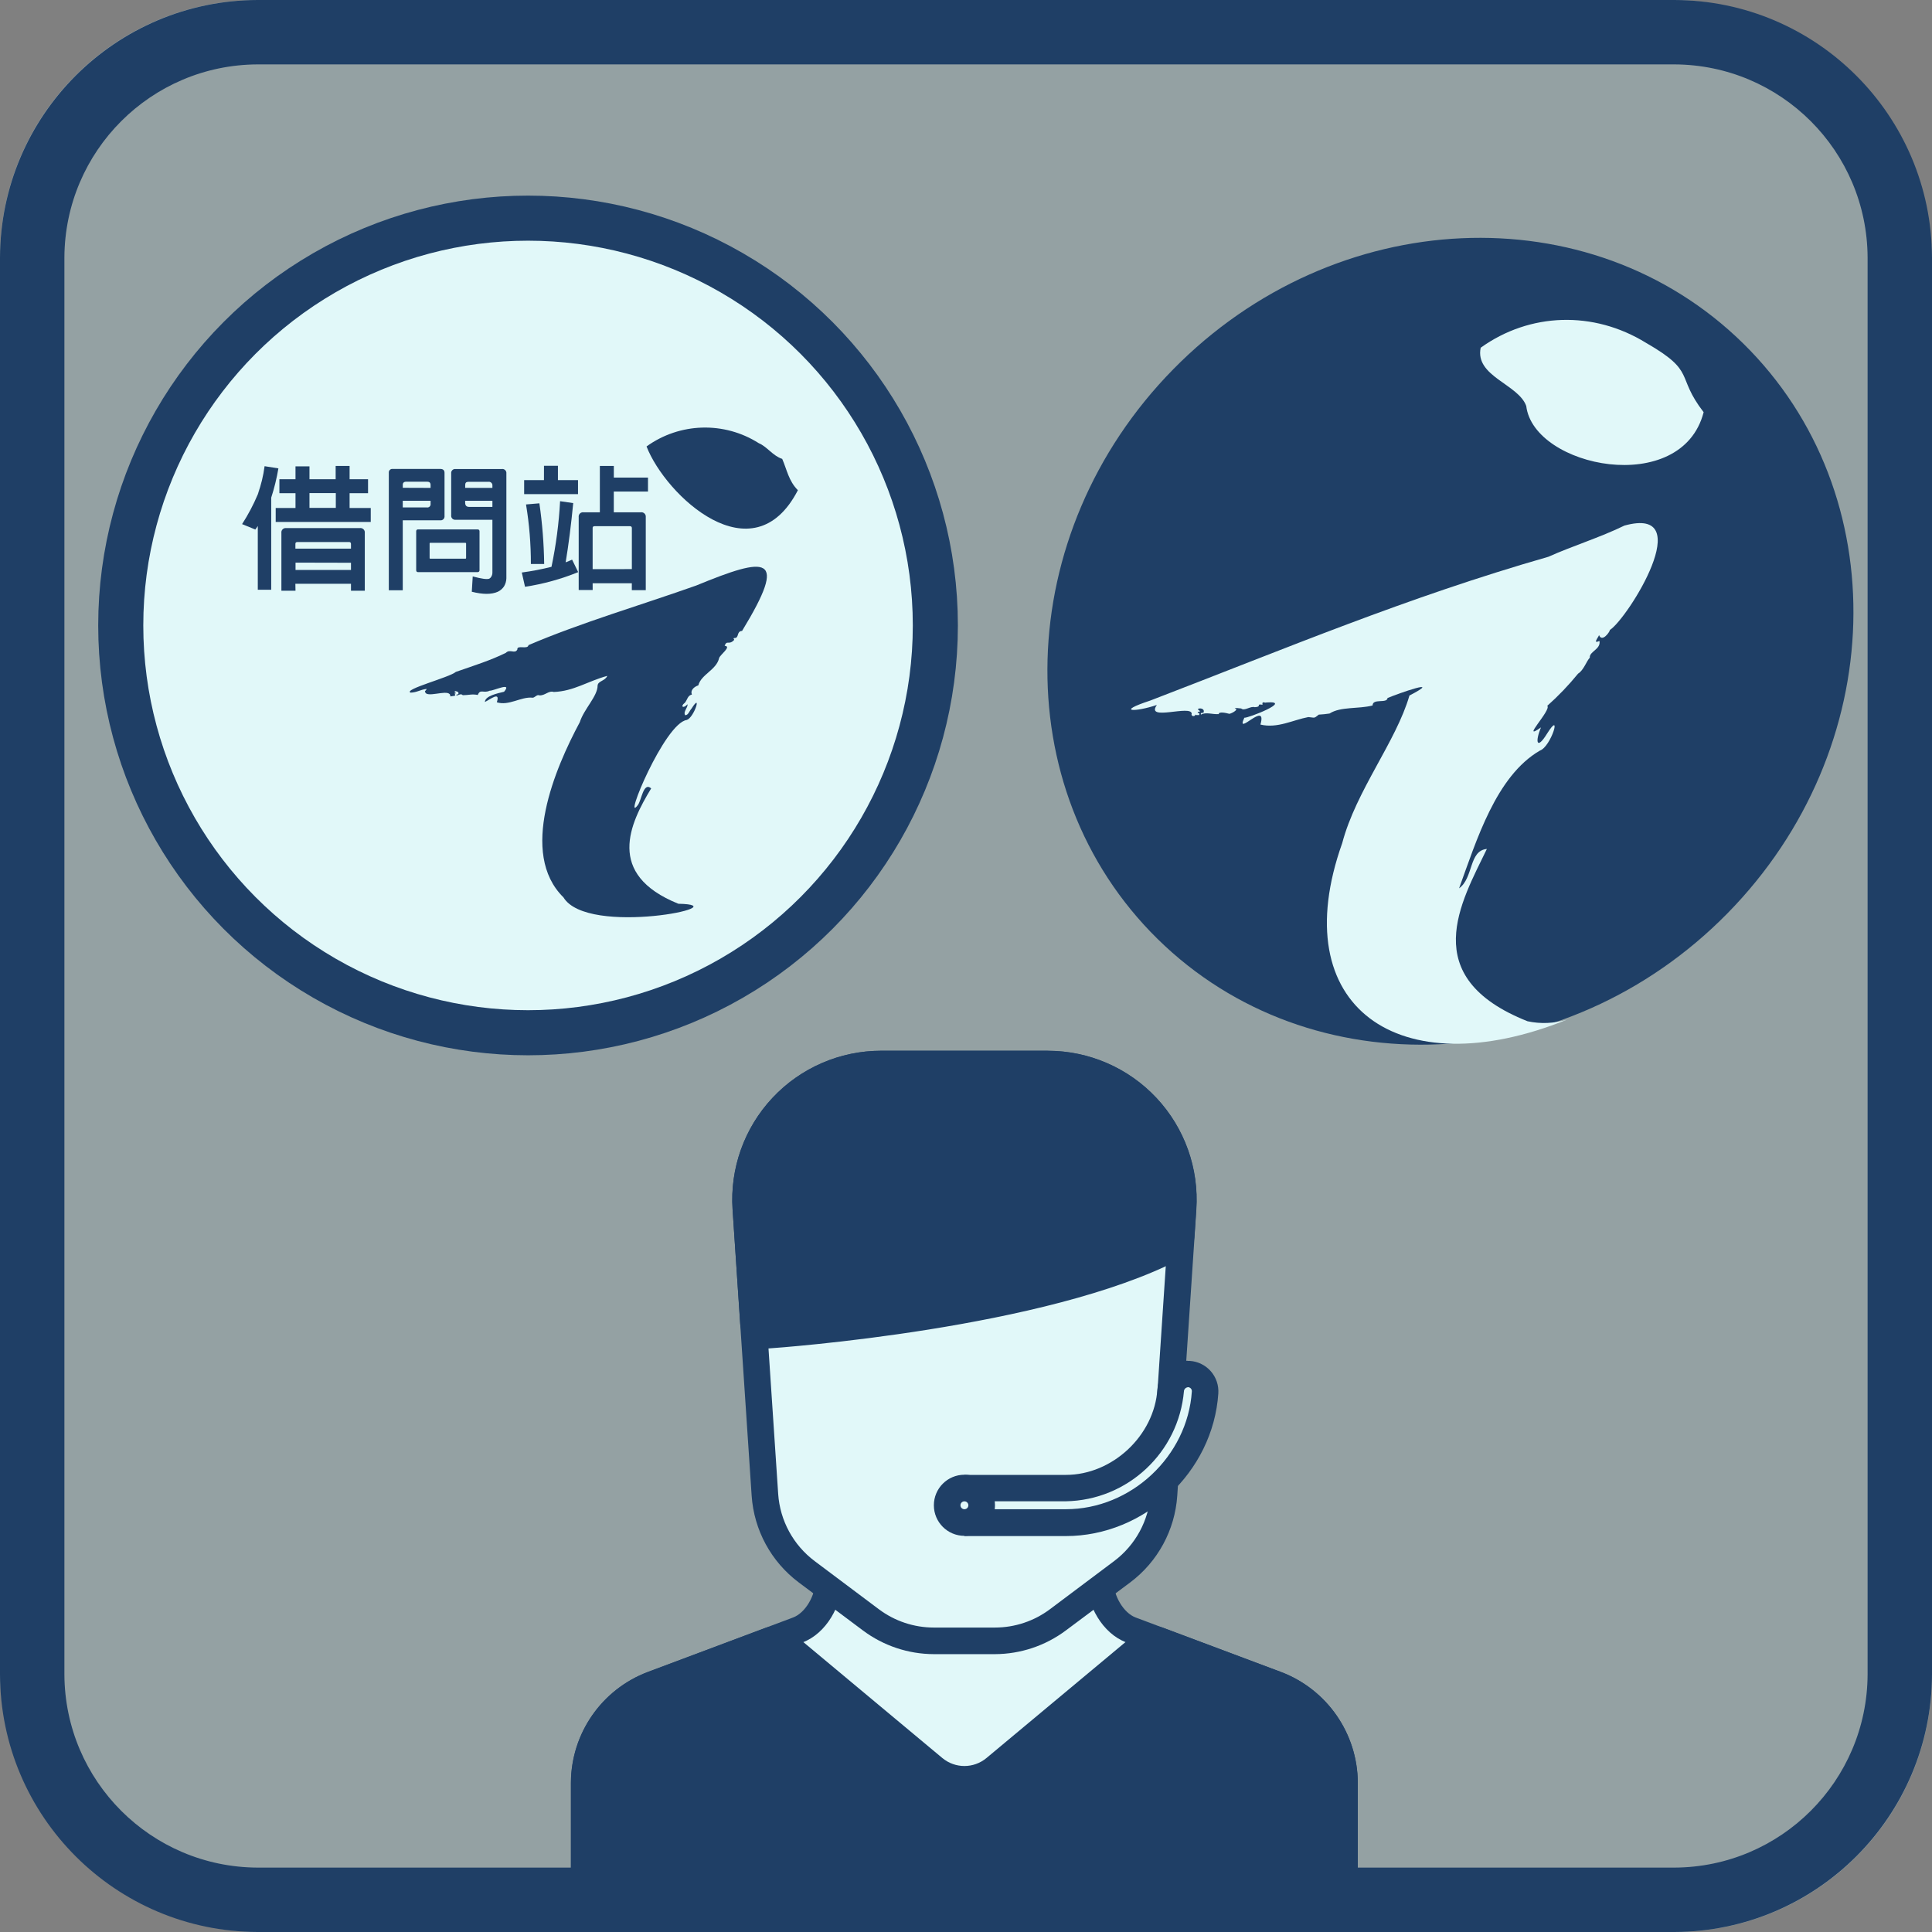 <svg id="notice-icon-12" xmlns="http://www.w3.org/2000/svg" xmlns:xlink="http://www.w3.org/1999/xlink" viewBox="0 0 600 600" shape-rendering="geometricPrecision" text-rendering="geometricPrecision"><rect x="0" y="0" width="600" height="600" fill="#808080" stroke="none"/><style><![CDATA[#notice-icon-12-item-2_to {animation: notice-icon-12-item-2_to__to 3000ms linear infinite normal forwards}@keyframes notice-icon-12-item-2_to__to { 0% {transform: translate(450.442px,199.149px)} 33.333% {transform: translate(450.442px,199.149px)} 50% {transform: translate(450.442px,-113.824px);animation-timing-function: step-end} 73.333% {transform: translate(450.442px,731.399px)} 96.667% {transform: translate(450.442px,199.149px)} 100% {transform: translate(450.442px,199.149px)} }#notice-icon-12-item-2 {animation: notice-icon-12-item-2_c_o 3000ms linear infinite normal forwards}@keyframes notice-icon-12-item-2_c_o { 0% {opacity: 1} 33.333% {opacity: 1} 50% {opacity: 0} 73.333% {opacity: 0} 93.333% {opacity: 1} 100% {opacity: 1} }#notice-icon-12-item-1_to {animation: notice-icon-12-item-1_to__to 3000ms linear infinite normal forwards}@keyframes notice-icon-12-item-1_to__to { 0% {transform: translate(163.99px,194.24px)} 16.667% {transform: translate(163.99px,194.24px)} 33.333% {transform: translate(163.99px,-118.733px);animation-timing-function: step-end} 56.667% {transform: translate(163.99px,726.49px)} 80% {transform: translate(163.99px,194.24px)} 100% {transform: translate(163.99px,194.24px)} }#notice-icon-12-item-1 {animation: notice-icon-12-item-1_c_o 3000ms linear infinite normal forwards}@keyframes notice-icon-12-item-1_c_o { 0% {opacity: 1} 16.667% {opacity: 1} 33.333% {opacity: 0} 56.667% {opacity: 0} 73.333% {opacity: 1} 100% {opacity: 1} }]]></style><rect id="notice-icon-12-rect1" width="600" height="600" rx="80" ry="80" opacity="0.3" fill="rgb(193,239,244)" stroke="none" stroke-width="1"/><g id="notice-icon-12-mask"><g id="notice-icon-12-g1" clip-path="url(#notice-icon-12-clip-path)"><g id="notice-icon-12-g2"><g id="notice-icon-12-item-2_to" transform="translate(450.442,199.149)"><g id="notice-icon-12-item-2" transform="translate(-450.442,-199.149)"><path id="notice-icon-12-path1" d="M536.48,283.64C486.28,334.74,407.05,338.32,359.54,291.64C312.03,244.96,314.2,165.69,364.4,114.64C414.6,63.59,493.82,59.96,541.34,106.64C588.86,153.32,586.68,232.54,536.48,283.64Z" fill="rgb(31,63,102)" stroke="none" stroke-width="1"/><path id="notice-icon-12-path2" d="M474.39,317.16C439.75,303.42,453.91,279.96,461.76,263.65C456.12,264.15,457.65,272.65,453.13,275.88C458.55,261,464.6,241,478.25,233.09C481.68,231.93,485.3,220.09,480.45,227.84C477.21,233.09,476.7,230.36,478.57,225.9C471.85,230.65,481.94,220.44,480.52,219.2C483.972,216.128,487.172,212.784,490.09,209.2C491.83,208.14,492.7,205.3,493.73,204.25C493.52,202.31,497.21,201.68,496.73,199.05C494.53,200.05,496.28,198.1,496.6,197.24C497.53,199.58,499.9,196.31,499.98,195.63C505.52,192.07,527.61,156.86,504.49,163.22C497.04,166.87,488.04,169.67,480.9,172.9C436.71,185.58,399.75,201.24,357.21,217.57C346.21,221.19,352.61,221.18,359.28,218.93C355.59,224.16,369.99,218.74,370.1,221.66C369.74,222.52,371.25,222.66,371.25,221.86C371.44,222.28,372.04,221.97,372.43,222.08C372.66,220.75,371.66,221.94,372.04,221.08C373.81,220.96,370.97,220.25,372.5,220.02C373.37,219.92,374.22,220.49,373.71,221.37C373.32,221.37,372.76,221.3,372.97,221.93C374.48,221.04,376.57,221.93,378.49,221.77C378.49,220.88,380.89,221.44,381.67,221.66C381.96,221.88,385.12,220.24,383.46,220.02C383.65,219.72,384.94,220.02,385.46,220.02C386.46,220.95,388.37,219.17,389.7,219.63C392.07,219.47,389.87,218.5,392.09,218.87C391.87,217.54,392.72,218.42,393.29,218.16C401.77,217.52,387.56,223.07,386.44,222.9C383.5,229.16,393.67,217.2,391.44,225.02C396.69,226.29,401.49,223.6,406.32,222.69C408.37,222.84,407.92,223.26,409.57,221.93C410.689,221.875,411.803,221.762,412.91,221.59C416.32,219.38,421.91,220.23,426.27,219.09C426.27,216.78,430.77,218.59,430.91,216.78C434.08,215.42,448.65,210.31,437.71,216.01C433.59,230.29,421.13,245.54,416.84,261.83C398.75,312.68,434.4,337.76,486.65,316.65C482.673,317.857,478.454,318.032,474.39,317.16Z" fill="rgb(225,248,249)" stroke="none" stroke-width="1"/><path id="notice-icon-12-path3" d="M511.21,106.49C494.87,96.4,475.06,97.07,459.84,107.99C457.98,116.9,471.56,119.28,473.99,126.09C476.3,145.22,522.28,154.51,529.08,128.01C520.26,116.63,527,115.55,511.21,106.49Z" fill="rgb(225,248,249)" stroke="none" stroke-width="1"/></g></g><g id="notice-icon-12-item-1_to" transform="translate(163.99,194.24)"><g id="notice-icon-12-item-1" transform="translate(-163.99,-194.24)"><circle id="notice-icon-12-circle1" r="126.49" transform="matrix(1 0 0 1 163.99 194.24)" fill="rgb(225,248,249)" stroke="rgb(31,63,102)" stroke-width="14" stroke-linejoin="round"/><path id="notice-icon-12-path4" d="M210.67,280.67C187.94,271.5,195.67,255.67,202.23,244.84C199.78,242.7,199.23,248.61,198.08,250.03C193.27,256.39,206.41,224.53,213.29,223.59C215.62,222.8,218.08,214.79,214.78,220.03C214.07,220.78,213.78,222.14,212.78,222.11C212.1,221.01,213.68,219.73,213.51,218.71C212.23,220.18,211.13,219.42,212.71,218.23C213.47,217.32,213.55,215.97,214.87,215.7C214.33,214.41,215.48,213.32,216.87,212.84C217.76,209.42,222.49,208.07,223.33,204.37C223.58,203.37,227.38,200.71,225.04,200.56C225.76,198.63,226.34,200.49,227.98,198.76C228.08,198.4,227.56,198.34,227.98,198.14C229.71,198.27,228.57,196.06,230.46,195.93C245.02,172.05,238.24,172.78,216.21,181.84C199.33,187.84,180.32,193.41,164.13,200.35C163.91,201.83,160.49,200.18,160.67,201.7C159.91,203.22,158.39,201.42,157.09,202.75C152.44,205.05,147.09,206.75,141.57,208.66C139.66,210.37,125.24,214.07,127.49,215.11C129.6,215.03,130.34,214.22,132.49,213.95C132.31,214.7,131.49,214.47,132.36,215.38C134.02,216.38,140.02,213.78,139.84,216.28C140.84,216.07,141.84,216.28,141.15,215.41C142.4,215.22,140.49,215.07,141.42,214.63C141.95,214.73,142.67,214.9,142.28,215.63C142.11,215.63,141.58,215.63,141.79,216.01C142.28,215.95,143.17,215.26,143.72,215.9C145.5,215.9,146.57,215.46,148.38,215.83C149.17,213.83,150.15,215.42,152.08,214.5C153.23,214.6,159.26,211.62,156.54,214.83C154.54,215.31,150.61,216.13,150.59,218.01C152.21,217.24,155.49,214.53,154.29,218.1C158,219.29,161.82,216.33,165.29,216.67C166.03,216.83,166.71,215.53,167.51,215.96C169.3,216.05,170.38,214.38,171.98,214.9C178.24,214.65,182.45,211.57,188.59,209.9C187.94,211.51,185.73,211.43,185.59,212.9C185.59,216.24,181.36,220.16,180.06,224.28C172.44,238.49,161.06,264.97,174.98,278.68C182.48,291.07,230.33,281.05,210.67,280.67Z" fill="rgb(31,63,102)" stroke="none" stroke-width="1"/><path id="notice-icon-12-path5" d="M235.67,137.65C224.935,130.812,211.116,131.208,200.79,138.65C206.7,153.88,233.79,179.36,247.79,152.24C244.91,149.34,244.41,145.93,242.92,142.51C240,141.56,238.16,138.66,235.67,137.65Z" fill="rgb(31,63,102)" stroke="none" stroke-width="1"/><path id="notice-icon-12-path6" d="M79.3,164.45L75.18,162.77C77.073,159.841,78.705,156.753,80.06,153.54C81.415,150.327,80.06,153.46,80.06,153.46C81.077,150.652,81.785,147.742,82.17,144.78L86.46,145.46C85.938,148.54,85.193,151.578,84.23,154.55L84.23,183.15L80.06,183.15L80.06,163.36C79.81,163.72,79.56,164.09,79.3,164.45ZM91.77,153.17L86.77,153.17L86.77,148.83L91.77,148.83L91.77,144.83L96.11,144.83L96.11,148.83L104.24,148.83L104.24,144.7L108.57,144.7L108.57,148.83L114.3,148.83L114.3,153.17L108.57,153.17L108.57,157.76L115.14,157.76L115.14,162.09L85.62,162.09L85.62,157.76L91.77,157.76ZM91.77,183.45L87.39,183.45L87.39,165.51C87.333,165.095,87.474,164.676,87.77,164.38C88.066,164.084,88.485,163.943,88.9,164L111.73,164C112.153,163.933,112.584,164.07,112.891,164.369C113.198,164.669,113.346,165.095,113.29,165.52L113.29,183.46L109,183.46L109,181.3L91.73,181.3ZM109,170.39L109,168.92C109,168.52,108.79,168.33,108.37,168.33L92.37,168.33Q91.7,168.33,91.74,168.96L91.74,170.39ZM91.78,174.73L91.78,177L109,177L109,174.77ZM104.29,157.73L104.29,153.14L96.11,153.14L96.11,157.73Z" fill="rgb(31,63,102)" stroke="none" stroke-width="1"/><path id="notice-icon-12-path7" d="M138.05,146.85L138.05,160.24C138.095,160.608,137.969,160.977,137.708,161.24C137.446,161.504,137.079,161.633,136.71,161.59L125.08,161.59L125.08,183.32L120.75,183.32L120.75,146.85C120.707,146.515,120.822,146.179,121.06,145.94C121.299,145.702,121.635,145.587,121.97,145.63L136.79,145.63C137.63,145.66,138.05,146.06,138.05,146.85ZM133.72,151.52L133.72,150.6C133.72,149.95,133.38,149.6,132.72,149.6L126.15,149.6C125.42,149.6,125.06,149.95,125.09,150.65L125.09,151.49ZM125.08,155.52L125.08,157.59L132.58,157.59C132.895,157.638,133.214,157.534,133.439,157.309C133.664,157.084,133.768,156.765,133.72,156.45L133.72,155.52ZM148.29,177.68L129.84,177.68C129.45,177.68,129.25,177.47,129.25,177.05L129.25,165C129.25,164.61,129.48,164.41,129.84,164.41L148.29,164.41C148.71,164.41,148.92,164.64,148.92,165L148.92,177.05C148.943,177.223,148.885,177.397,148.761,177.521C148.637,177.645,148.463,177.703,148.29,177.68ZM133.59,168.58C133.543,168.573,133.496,168.589,133.462,168.622C133.429,168.656,133.413,168.703,133.42,168.75L133.42,173.3C133.42,173.44,133.48,173.51,133.59,173.51L144.54,173.51Q144.75,173.51,144.75,173.3L144.75,168.75C144.735,168.647,144.643,168.574,144.54,168.58ZM141.51,161.42C141.121,161.468,140.732,161.332,140.459,161.051C140.186,160.77,140.061,160.377,140.12,159.99L140.12,147C140.081,146.632,140.211,146.267,140.474,146.006C140.736,145.746,141.103,145.619,141.47,145.66L155.83,145.66C156.217,145.601,156.61,145.726,156.891,145.999C157.172,146.272,157.308,146.661,157.26,147.05L157.26,179.6C157.236,180.478,156.988,181.335,156.54,182.09C156.062,182.816,155.395,183.397,154.61,183.77Q151.7,185.08,146.52,183.77L146.81,179.01Q150.81,180.1,151.91,179.73C152.199,179.581,152.436,179.347,152.59,179.06C152.809,178.691,152.923,178.269,152.92,177.84L152.92,161.42ZM152.92,151.52L152.92,150.85C152.962,150.508,152.841,150.166,152.593,149.927C152.346,149.687,152,149.577,151.66,149.63L145.47,149.63C144.76,149.63,144.47,149.96,144.47,150.63L144.47,151.51ZM144.46,155.52L144.46,156.15C144.46,157,144.89,157.42,145.68,157.42L152.92,157.42L152.92,155.52Z" fill="rgb(31,63,102)" stroke="none" stroke-width="1"/><path id="notice-icon-12-path8" d="M173.94,155.65L178.02,156.24Q177.02,166.51,175.67,174.64C176.39,174.36,177.07,174.08,177.67,173.8L179.56,177.68C174.256,179.844,168.714,181.372,163.05,182.23L162.05,177.8C165.154,177.385,168.233,176.794,171.27,176.03C172.681,169.315,173.574,162.502,173.94,155.65ZM168.94,144.65L173.27,144.65L173.27,149.11L179.51,149.11L179.51,153.45L162.78,153.45L162.78,149.11L168.93,149.11ZM167.51,156.31C168.417,162.551,168.915,168.844,169,175.15L164.87,175.15C164.882,168.955,164.376,162.771,163.36,156.66ZM184.06,183.23L179.72,183.23L179.72,160.62C179.659,160.203,179.798,159.782,180.095,159.483C180.392,159.184,180.813,159.042,181.23,159.1L186.29,159.1L186.29,144.7L190.63,144.7L190.63,148.32L201.24,148.32L201.24,152.66L190.62,152.66L190.62,159.1L199,159.1C199.422,159.037,199.849,159.175,200.154,159.474C200.458,159.773,200.605,160.197,200.55,160.62L200.55,183.28L196.22,183.28L196.22,181.13L184.05,181.13ZM196.23,176.74L196.23,164C196.23,163.61,196.02,163.41,195.6,163.41L184.68,163.41Q184,163.41,184.05,164.04L184.05,176.76Z" fill="rgb(31,63,102)" stroke="none" stroke-width="1"/></g></g><g id="notice-icon-12-stafe"><path id="notice-icon-12-path9" d="M204.58,637.41C191.822,637.393,181.482,627.058,181.46,614.3L181.46,553.66C181.506,540.08,189.921,527.934,202.62,523.12L247.77,506.2C253.17,504.2,257.4,497.33,257.4,490.62C257.397,489.523,257.831,488.47,258.606,487.693C259.381,486.916,260.433,486.48,261.53,486.48L337.47,486.48C338.567,486.48,339.619,486.916,340.394,487.693C341.169,488.47,341.603,489.523,341.6,490.62C341.6,497.33,345.84,504.17,351.24,506.2L396.38,523.12C409.08,527.932,417.497,540.079,417.54,553.66L417.54,614.3C417.523,627.06,407.18,637.399,394.42,637.41Z" fill="rgb(225,248,249)" stroke="none" stroke-width="1"/><path id="notice-icon-12-path10" d="M337.47,490.62C337.47,498.53,342.38,507.29,349.79,510.07L394.93,527C406.043,531.174,413.406,541.799,413.41,553.67L413.41,614.3C413.41,624.793,404.903,633.3,394.41,633.3L204.58,633.3C194.087,633.3,185.58,624.793,185.58,614.3L185.58,553.66C185.586,541.786,192.959,531.161,204.08,527L249.22,510.08C256.63,507.3,261.53,498.54,261.53,490.63L337.47,490.63M337.47,482.36L261.53,482.36C259.338,482.36,257.235,483.232,255.686,484.783C254.136,486.334,253.267,488.438,253.27,490.63C253.27,495.56,250.08,500.92,246.27,502.34L201.13,519.26C186.82,524.681,177.338,538.368,177.29,553.67L177.29,614.3C177.312,629.341,189.499,641.528,204.54,641.55L394.42,641.55C409.463,641.533,421.653,629.343,421.67,614.3L421.67,553.66C421.622,538.358,412.14,524.671,397.83,519.25L352.69,502.33C348.92,500.91,345.74,495.55,345.74,490.62C345.74,486.053,342.037,482.35,337.47,482.35Z" fill="rgb(31,63,102)" stroke="none" stroke-width="1"/><path id="notice-icon-12-path11" d="M185.6,637.41C183.319,637.41,181.47,635.561,181.47,633.28L181.47,553.66C181.513,540.079,189.93,527.932,202.63,523.12L239.14,509.43C239.605,509.26,240.095,509.172,240.59,509.17C241.56,509.181,242.496,509.535,243.23,510.17L290,549.17C295.505,553.752,303.495,553.752,309,549.17L355.76,510.17C356.499,509.536,357.437,509.182,358.41,509.17C358.905,509.172,359.395,509.26,359.86,509.43L396.37,523.12C409.07,527.932,417.487,540.079,417.53,553.66L417.53,633.28C417.53,635.561,415.681,637.41,413.4,637.41Z" fill="rgb(31,63,102)" stroke="none" stroke-width="1"/><path id="notice-icon-12-path12" d="M358.42,513.3L394.93,527C406.043,531.174,413.406,541.799,413.41,553.67L413.41,633.29L185.6,633.29L185.6,553.66C185.603,541.791,192.966,531.168,204.08,527L240.59,513.31L287.35,552.31C294.393,558.172,304.617,558.172,311.66,552.31L358.42,513.31M358.42,505.05C356.487,505.047,354.615,505.723,353.13,506.96L306.37,545.96C302.395,549.279,296.615,549.279,292.64,545.96L245.88,506.96C243.595,505.066,240.472,504.536,237.69,505.57L201.18,519.26C186.868,524.68,177.382,538.366,177.33,553.67L177.33,633.29C177.33,637.857,181.033,641.56,185.6,641.56L413.41,641.56C417.977,641.56,421.68,637.857,421.68,633.29L421.68,553.66C421.608,538.362,412.129,524.687,397.83,519.25L361.32,505.56C360.392,505.215,359.41,505.039,358.42,505.04Z" fill="rgb(31,63,102)" stroke="none" stroke-width="1"/><path id="notice-icon-12-path13" d="M290,509.58C282.949,509.565,276.09,507.279,270.44,503.06L250.52,488.12C242.903,482.426,238.155,473.688,237.52,464.2L231.6,375.36C230.819,363.734,234.894,352.304,242.854,343.794C250.815,335.284,261.947,330.456,273.6,330.46L325.32,330.46C336.973,330.456,348.105,335.284,356.066,343.794C364.026,352.304,368.101,363.734,367.32,375.36L361.4,464.2C360.765,473.688,356.017,482.426,348.4,488.12L328.48,503.06C322.85,507.259,316.023,509.544,309,509.58Z" fill="rgb(225,248,249)" stroke="none" stroke-width="1"/><path id="notice-icon-12-path14" d="M325.36,334.59C335.866,334.598,345.899,338.955,353.078,346.626C360.256,354.296,363.938,364.597,363.25,375.08L357.33,463.93C356.774,472.208,352.637,479.832,346,484.81L326.08,499.75C321.154,503.449,315.16,505.449,309,505.45L290,505.45C283.839,505.451,277.845,503.45,272.92,499.75L253,484.81C246.36,479.834,242.222,472.209,241.67,463.93L235.75,375.08C235.062,364.599,238.743,354.3,245.919,346.629C253.095,338.959,263.126,334.601,273.63,334.59L325.35,334.59M325.35,326.32L273.64,326.32C260.845,326.322,248.622,331.626,239.881,340.97C231.139,350.314,226.66,362.863,227.51,375.63L233.43,464.48C234.143,475.165,239.482,485.007,248.05,491.43L268,506.36C274.354,511.109,282.068,513.686,290,513.71L309,513.71C316.932,513.681,324.644,511.105,331,506.36L351,491.43C359.565,485.005,364.901,475.163,365.61,464.48L371.54,375.63C372.39,362.861,367.91,350.311,359.166,340.967C350.422,331.622,338.197,326.319,325.4,326.32Z" fill="rgb(31,63,102)" stroke="none" stroke-width="1"/><path id="notice-icon-12-path15" d="M303.64,472.84L303.64,462.12L331,462.12C347.54,462.12,362.44,448.18,363.53,431.68C363.725,428.911,365.995,426.745,368.77,426.68L369.17,426.68C370.601,426.765,371.938,427.416,372.888,428.489C373.837,429.563,374.32,430.97,374.23,432.4C372.74,454.69,353.35,472.84,331,472.84Z" fill="rgb(225,248,249)" stroke="none" stroke-width="1"/><path id="notice-icon-12-path16" d="M368.8,430.8L369,430.8C369.673,430.853,370.18,431.436,370.14,432.11C368.79,452.28,351.25,468.7,331.03,468.7L307.77,468.7L307.77,466.24L331,466.24C350.188,465.893,366.02,451.119,367.69,432C367.746,431.404,368.207,430.927,368.8,430.85M368.8,422.58C363.846,422.657,359.777,426.517,359.44,431.46C358.49,445.86,345.44,458.04,331.03,458.04L299.5,458.04L299.5,477.04L331,477.04C355.49,477.04,376.73,457.17,378.36,432.74C378.527,430.227,377.689,427.75,376.029,425.856C374.369,423.961,372.023,422.804,369.51,422.64C369.26,422.64,369.01,422.64,368.77,422.64Z" fill="rgb(31,63,102)" stroke="none" stroke-width="1"/><path id="notice-icon-12-path17" d="M238.12,414.64C235.942,414.644,234.137,412.953,234,410.78L231.64,375.36C230.865,363.735,234.942,352.309,242.901,343.8C250.86,335.292,261.989,330.462,273.64,330.46L325.36,330.46C337.013,330.456,348.145,335.284,356.106,343.794C364.066,352.304,368.141,363.734,367.36,375.36L366.8,384C366.701,385.442,365.86,386.729,364.58,387.4C323.85,408.55,241.87,414.4,238.4,414.64Z" fill="rgb(31,63,102)" stroke="none" stroke-width="1"/><path id="notice-icon-12-path18" d="M325.36,334.59C335.866,334.598,345.899,338.955,353.078,346.626C360.256,354.296,363.938,364.597,363.25,375.08L362.67,383.72C322.8,404.43,241.39,410.28,238.12,410.5L235.76,375.08C235.072,364.599,238.753,354.3,245.929,346.629C253.105,338.959,263.136,334.601,273.64,334.59L325.36,334.59M325.36,326.32L273.64,326.32C260.845,326.322,248.622,331.626,239.881,340.97C231.139,350.314,226.66,362.863,227.51,375.63L229.87,411.05C230.155,415.396,233.765,418.774,238.12,418.77L238.69,418.77C242.19,418.53,325,412.62,366.48,391.07C369.046,389.744,370.73,387.172,370.92,384.29L371.5,375.65C372.35,362.881,367.87,350.331,359.126,340.987C350.382,331.642,338.157,326.339,325.36,326.34Z" fill="rgb(31,63,102)" stroke="none" stroke-width="1"/><path id="notice-icon-12-path19" d="M299.5,472.84C296.54,472.84,294.14,470.44,294.14,467.48C294.14,464.52,296.54,462.12,299.5,462.12C302.46,462.12,304.86,464.52,304.86,467.48C304.854,470.438,302.458,472.834,299.5,472.84Z" fill="rgb(225,248,249)" stroke="none" stroke-width="1"/><path id="notice-icon-12-path20" d="M299.5,466.25C299.998,466.246,300.45,466.543,300.643,467.002C300.837,467.462,300.734,467.992,300.383,468.346C300.032,468.7,299.502,468.807,299.042,468.617C298.581,468.428,298.28,467.978,298.28,467.48C298.28,466.805,298.825,466.255,299.5,466.25M299.5,457.99C294.26,457.996,290.016,462.247,290.02,467.487C290.024,472.727,294.273,476.972,299.513,476.97C304.753,476.968,309,472.72,309,467.48C309,464.961,307.999,462.546,306.217,460.766C304.435,458.986,302.019,457.987,299.5,457.99Z" fill="rgb(31,63,102)" stroke="none" stroke-width="1"/></g></g><clipPath id="notice-icon-12-clip-path"><rect id="notice-icon-12-rect2" width="600" height="600" rx="80" ry="80" fill="none" stroke="none" stroke-width="1"/></clipPath></g></g><path id="notice-icon-12-path21" d="M520,20C553.085,20.126,579.874,46.915,580,80L580,520C579.874,553.085,553.085,579.874,520,580L80,580C46.915,579.874,20.126,553.085,20,520L20,80C20.126,46.915,46.915,20.126,80,20L520,20M520,0L80,0C35.872,0.132,0.132,35.872,0,80L0,520C0.132,564.128,35.872,599.868,80,600L520,600C564.128,599.868,599.868,564.128,600,520L600,80C599.868,35.872,564.128,0.132,520,0Z" fill="rgb(31,63,102)" stroke="none" stroke-width="1"/></svg>